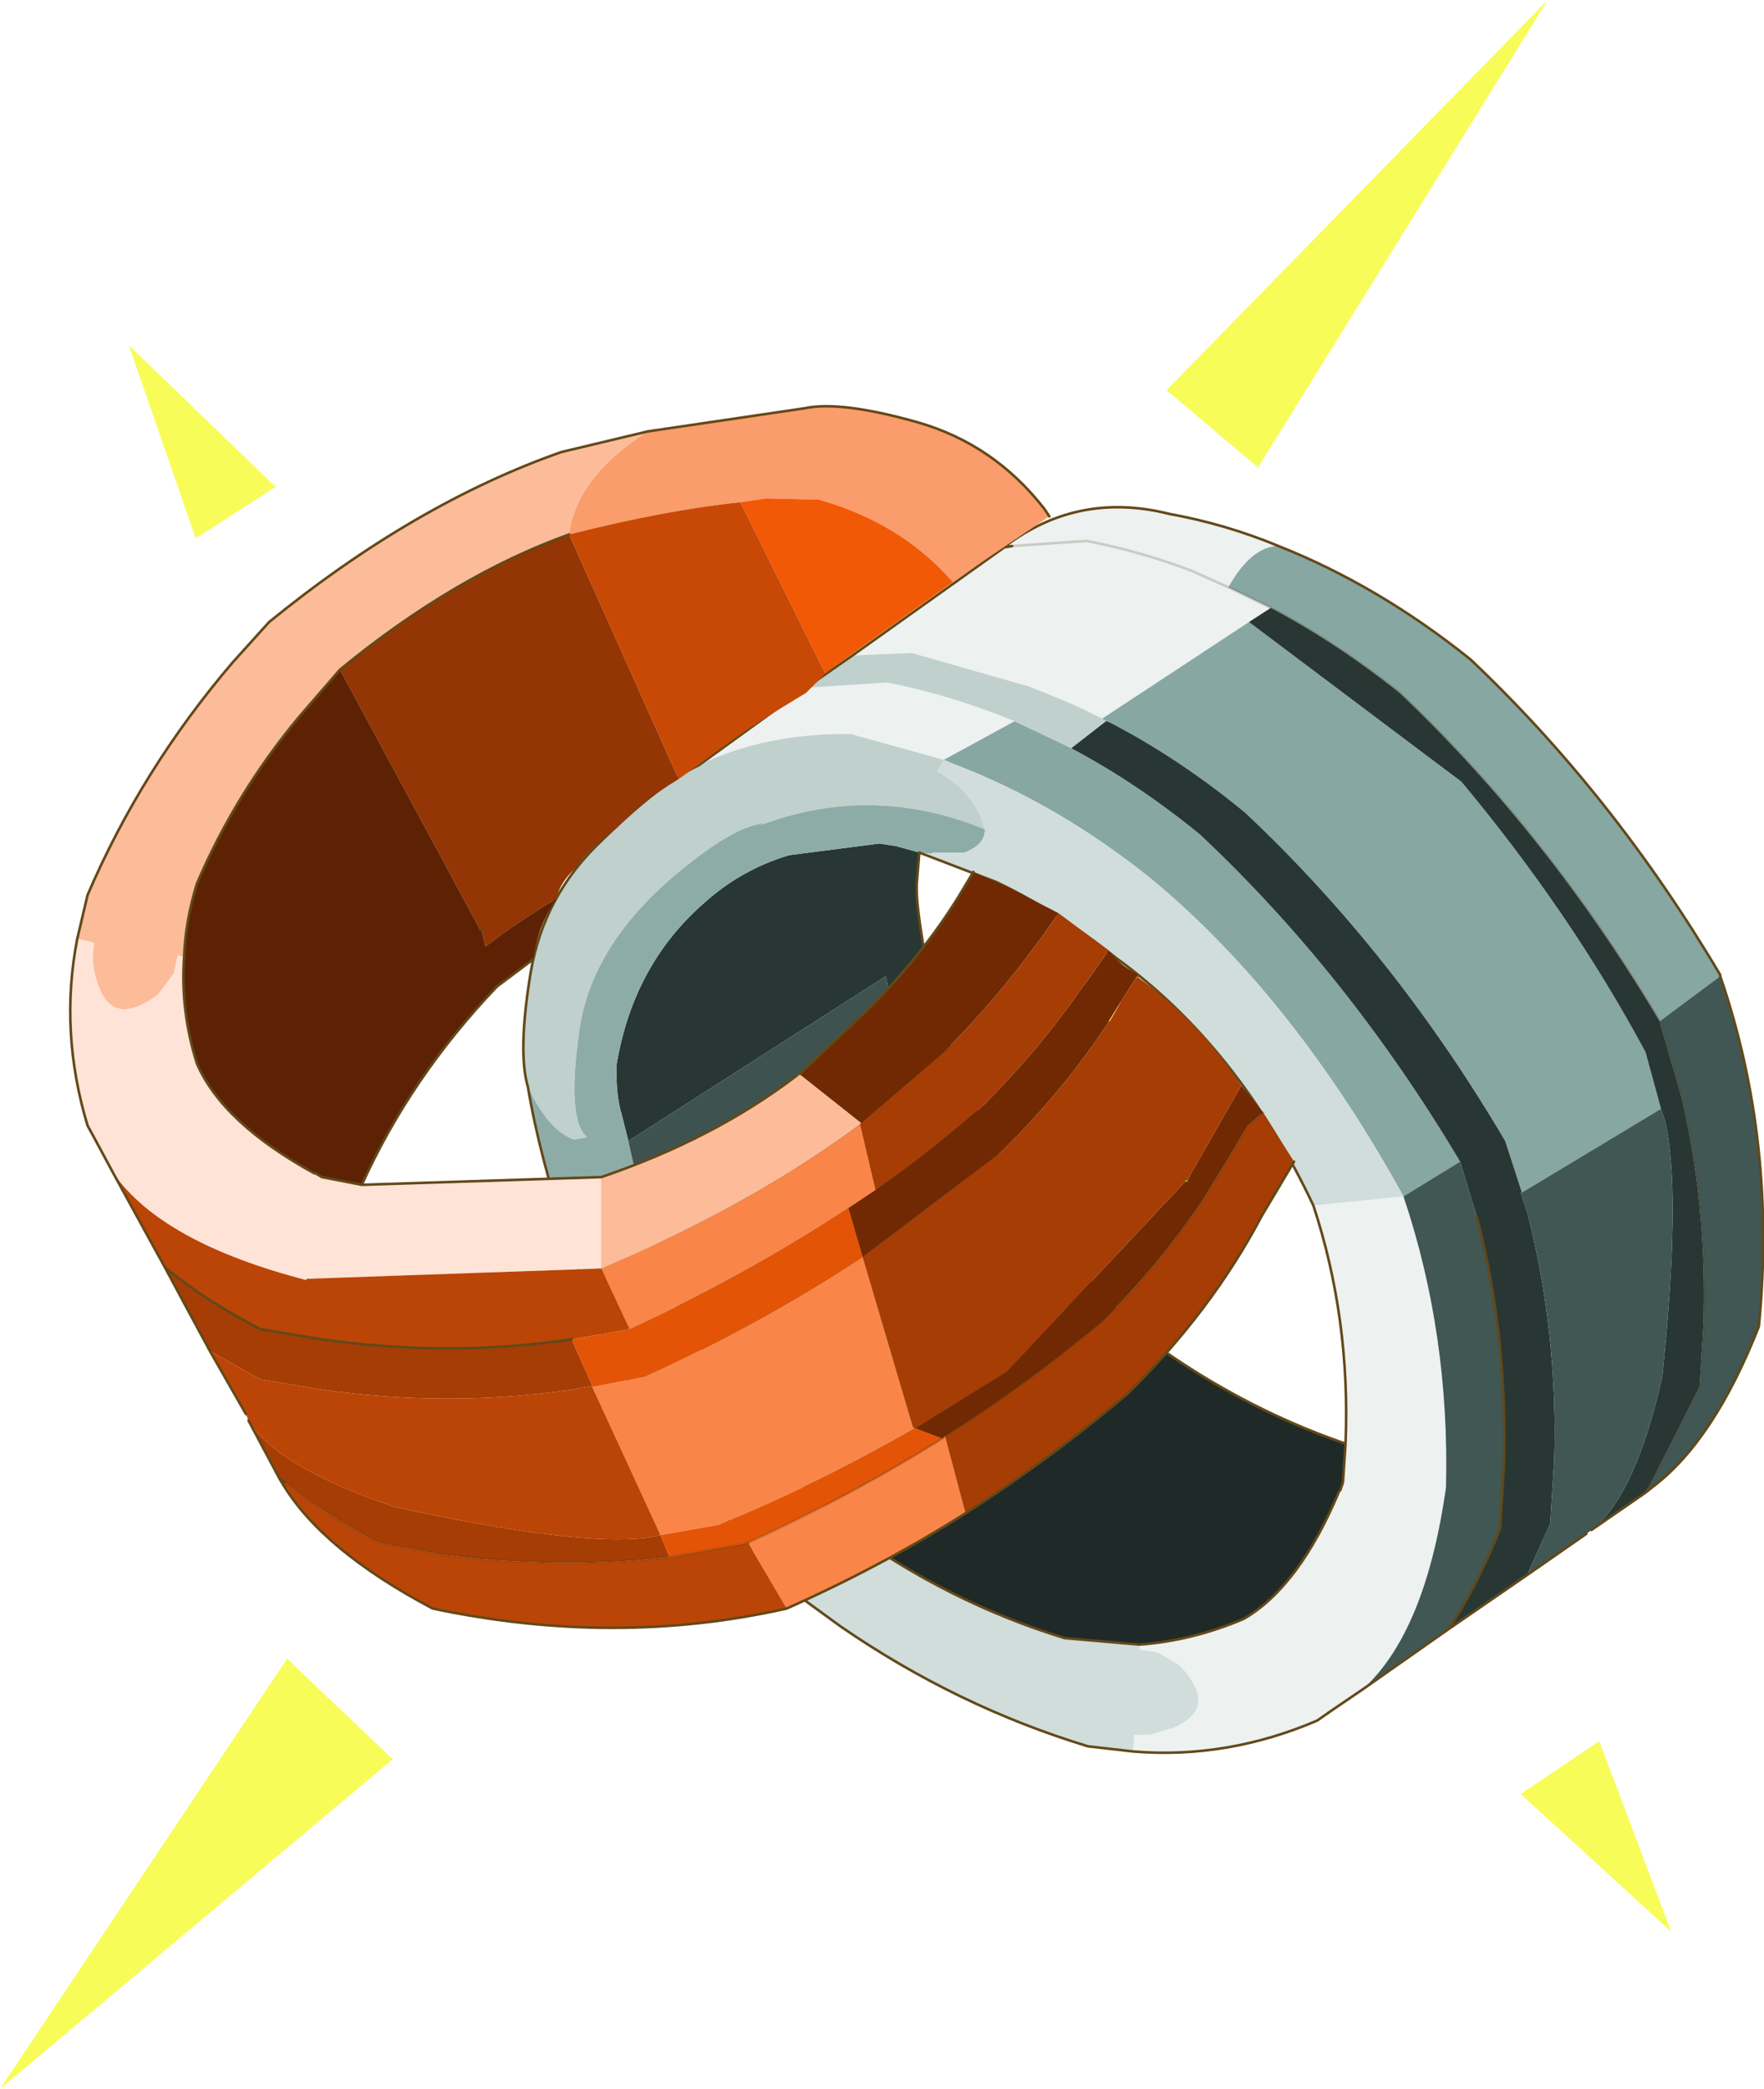 <?xml version="1.0"?>
<svg xmlns="http://www.w3.org/2000/svg" xmlns:xlink="http://www.w3.org/1999/xlink" width="68.5px" height="81.1px"><g transform="matrix(1, 0, 0, 1, -236.6, -162.9)"><use xlink:href="#object-0" width="68.5" height="81.1" transform="matrix(1, 0, 0, 1, 236.6, 162.9)"/></g><defs><g transform="matrix(1, 0, 0, 1, -236.6, -162.9)" id="object-0"><path fill-rule="evenodd" fill="#f8fc58" stroke="none" d="M285.45 181.05L281.9 178.05L296.7 162.9L285.45 181.05M247.75 227.3L251.85 231.2L236.6 244L247.75 227.3"/><path fill-rule="evenodd" fill="#f8fc58" stroke="none" d="M241.6 176.3L247.3 181.8L244.2 183.8L241.6 176.3"/><path fill-rule="evenodd" fill="#f8fc58" stroke="none" d="M301.5 237.9L295.65 232.55L298.7 230.5L301.5 237.9"/><path fill-rule="evenodd" fill="#edf1f0" stroke="none" d="M275.9 184.1L275.85 183.95Q278.6 182 282 182.85Q284.2 183.25 286.25 184.1Q285.2 184.1 284.3 185.7L282.85 185.05Q280.85 184.3 278.8 183.9L275.9 184.1L278.8 183.9Q280.85 184.3 282.85 185.05L284.3 185.7L285.95 186.5L285.1 187.05L279.4 190.8L278.6 190.4L277.8 190.05L277.55 189.95L276.55 189.55L272 188.25L269.7 188.35L275.6 184.15L275.9 184.1M273.25 192.4L269.65 191.4Q266.35 191.35 263.75 192.6L267.9 189.6L271.05 189.4Q273.1 189.8 275.1 190.55L276 190.9L273.25 192.4M287.6 209.7L291.1 209.35Q292.9 214.7 292.75 220.65Q291.95 226.3 289.5 228.5L288.25 229.35L287.75 229.7Q284.25 231.2 280.6 230.9L280.65 230.25L281.25 230.25L282.1 230Q284 229.25 282.4 227.55L281.55 227.05L280.85 226.95L280.85 226.75Q282.9 226.6 284.9 225.75Q287.05 224.5 288.6 220.8L288.65 220.75L288.75 220.45L288.85 218.95Q289.05 214.1 287.6 209.7"/><path fill-rule="evenodd" fill="#87a7a2" stroke="none" d="M284.3 185.7Q285.2 184.1 286.25 184.1Q290.15 185.65 293.7 188.5Q299.25 193.75 303.4 200.75L303.4 200.8L301.05 202.55Q296.7 195.25 290.95 189.8Q288.5 187.85 285.95 186.5L284.3 185.7M279.4 190.8L285.1 187.05L293.35 193.25Q297.6 198.35 300.5 203.75L301.1 205.95L295.7 209.2L295.05 207.2Q290.75 199.9 284.95 194.45Q282.4 192.35 279.7 190.95L279.55 190.9L279.4 190.8M273.25 192.4L276 190.9L277.9 191.8L278.2 191.95Q280.75 193.3 283.2 195.3Q288.95 200.7 293.3 208L291.1 209.35Q286.85 201.65 281.4 197.1Q277.7 194.1 273.6 192.55L273.25 192.4"/><path fill-rule="evenodd" fill="#bfd0cd" stroke="none" d="M269.7 188.35L272 188.25L276.55 189.55L277.55 189.95L277.8 190.05L278.6 190.4L279.4 190.8L279.55 190.9L278.2 191.95L277.9 191.8L276 190.9L275.1 190.55Q273.1 189.8 271.05 189.4L267.9 189.6L269.7 188.35M274.85 195.1Q270.45 193.3 266.1 194.95Q266.4 194.8 266.05 194.9Q265.05 195.1 263.4 196.4Q259.6 199.35 259.1 202.9Q258.6 206.4 259.4 207.05L258.9 207.15Q257.9 206.8 257.1 205.1Q256.7 203.75 257.2 200.7Q257.7 197.65 260 195.5Q262.25 193.3 263.75 192.6Q266.35 191.35 269.65 191.4L273.25 192.4L273 192.85L273.4 193.1Q274.2 193.65 274.65 194.5L274.85 195.1"/><path fill-rule="evenodd" fill="#283734" stroke="none" d="M285.1 187.05L285.95 186.5Q288.5 187.85 290.95 189.8Q296.7 195.25 301.05 202.55L301.9 205.5Q302.9 209.75 302.75 214.35L302.6 216.75L300.65 220.6L300.65 220.65L300.5 220.85L298.4 222.3Q300.1 221 301.15 216.35Q301.9 209.1 301.25 206.4L301.1 205.95L300.5 203.75Q297.6 198.35 293.35 193.25L285.1 187.05M261 207.2L260.75 206.2Q260.5 205.4 260.55 204.2Q261.2 200.35 263.95 197.95Q265.4 196.65 267.25 196.1L270.75 195.65L271.4 195.75L272.3 196L272.2 197.2Q272.15 197.95 272.55 200.15Q272.95 202.3 273.85 204.45L274.9 206.95Q276.05 209.1 277.7 211.25L278.6 212.3L277.2 212.9L277.1 212.8L276.6 212.15Q274.85 209.95 273.65 207.7L273.6 207.55Q271.6 203.85 271 200.8L261 207.2M279.55 190.9L279.7 190.95Q282.4 192.35 284.95 194.45Q290.75 199.9 295.05 207.2L295.7 209.2L295.65 209.2L295.9 209.95Q297.1 214.6 296.95 219.6L296.8 222.05L295.9 224.05L292.85 226.15Q293.95 224.5 294.85 222.25L295 219.8Q295.15 214.8 293.95 210.15L293.3 208Q288.95 200.7 283.2 195.3Q280.75 193.3 278.2 191.95L279.55 190.9"/><path fill-rule="evenodd" fill="#8eaca7" stroke="none" d="M257.1 205.1Q257.9 206.8 258.9 207.15L259.4 207.05Q258.6 206.4 259.1 202.9Q259.6 199.35 263.4 196.4Q265.05 195.1 266.05 194.9Q266.4 194.8 266.1 194.95Q270.45 193.3 274.85 195.1Q274.85 195.7 274.05 196L272.8 196L272.8 196.05L272.3 196L271.4 195.75L270.75 195.65L267.25 196.1Q265.4 196.65 263.95 197.95Q261.2 200.35 260.55 204.2Q260.5 205.4 260.75 206.2L261 207.2Q261.6 210.05 262.95 213.65Q260.7 213.6 258.65 211.05Q257.55 207.8 257.1 205.1"/><path fill-rule="evenodd" fill="#d0dddb" stroke="none" d="M258.65 211.05Q260.7 213.6 262.95 213.65Q265.05 217.9 269.1 221.9L271.1 223.35Q274.35 225.4 277.95 226.5L280.85 226.75L280.85 226.95L281.55 227.05L282.4 227.55Q284 229.25 282.1 230L281.25 230.25L280.65 230.25L280.6 230.9L278.85 230.7Q273.75 229.15 269.25 226.05L267.6 224.85Q262.4 219.7 259.8 214.3L258.65 211.05M272.3 196L272.8 196.05L272.8 196L274.05 196Q274.85 195.7 274.85 195.1L274.65 194.5Q274.2 193.65 273.4 193.1L273 192.85L273.25 192.4L273.6 192.55Q277.7 194.1 281.4 197.1Q286.85 201.65 291.1 209.35L287.6 209.7Q284.7 203.55 279.95 200.1Q277.7 198.3 275.3 197.15L272.3 196"/><path fill-rule="evenodd" fill="#3e5350" stroke="none" d="M262.95 213.65Q261.6 210.05 261 207.2L271 200.8Q271.6 203.85 273.6 207.55L273.65 207.7Q274.85 209.95 276.6 212.15L277.1 212.8L277.2 212.9L279.15 215.15L278.55 215.4L269.1 221.9Q265.05 217.9 262.95 213.65"/><path fill-rule="evenodd" fill="#edb848" stroke="none" d="M272.8 196.05L272.8 196L272.8 196.05"/><path fill-rule="evenodd" fill="#405753" stroke="none" d="M295.7 209.2L301.1 205.95L301.25 206.4Q301.9 209.1 301.15 216.35Q300.1 221 298.4 222.3L298.2 222.45L295.9 224.05L296.8 222.05L296.95 219.6Q297.1 214.6 295.9 209.95L295.65 209.2L295.7 209.2M293.3 208L293.95 210.15Q295.15 214.8 295 219.8L294.85 222.25Q293.95 224.5 292.85 226.15L289.5 228.5Q291.95 226.3 292.75 220.65Q292.9 214.7 291.1 209.35L293.3 208M301.05 202.55L303.4 200.8Q305.6 207.2 304.9 214.4Q303.15 218.85 300.75 220.65L300.65 220.6L302.6 216.75L302.75 214.35Q302.9 209.75 301.9 205.5L301.05 202.55"/><path fill-rule="evenodd" fill="#1f2927" stroke="none" d="M288.85 218.95L288.75 220.45L288.65 220.75L288.6 220.8Q287.05 224.5 284.9 225.75Q282.9 226.6 280.85 226.75L277.95 226.5Q274.35 225.4 271.1 223.35L269.1 221.9L278.55 215.4L279.15 215.15L277.2 212.9L278.6 212.3L280.7 214.55Q284.5 217.45 288.85 218.95"/><path fill-rule="evenodd" fill="#ab7c10" stroke="none" d="M300.65 220.6L300.75 220.65L300.65 220.65L300.65 220.6"/><path fill="none" stroke="#463311" stroke-opacity="0.2" stroke-width="0.1" stroke-linecap="round" stroke-linejoin="round" d="M275.9 184.1L278.8 183.9Q280.85 184.3 282.85 185.05L284.3 185.7L285.95 186.5Q288.5 187.85 290.95 189.8Q296.7 195.25 301.05 202.55L301.9 205.5Q302.9 209.75 302.75 214.35L302.6 216.75L300.65 220.6L300.65 220.65"/><path fill="none" stroke="#634819" stroke-width="0.1" stroke-linecap="round" stroke-linejoin="round" d="M286.25 184.1Q284.2 183.25 282 182.85Q278.6 182 275.85 183.95L275.6 184.15L275.9 184.1M257.1 205.1Q257.55 207.8 258.65 211.05L259.8 214.3Q262.4 219.7 267.6 224.85L269.25 226.05Q273.75 229.15 278.85 230.7L280.6 230.9Q284.25 231.2 287.75 229.7L288.25 229.35L289.5 228.5L292.85 226.15Q293.95 224.5 294.85 222.25L295 219.8Q295.15 214.8 293.95 210.15M263.75 192.6Q262.25 193.3 260 195.5Q257.7 197.65 257.2 200.7Q256.7 203.75 257.1 205.1M267.9 189.6L263.75 192.6M278.6 212.3L277.7 211.25Q276.05 209.1 274.9 206.95L273.85 204.45Q272.95 202.3 272.55 200.15Q272.15 197.95 272.2 197.2L272.3 196L275.3 197.15Q277.7 198.3 279.95 200.1Q284.7 203.55 287.6 209.7Q289.05 214.1 288.85 218.95L288.75 220.45L288.65 220.75L288.6 220.8Q287.05 224.5 284.9 225.75Q282.9 226.6 280.85 226.75L277.95 226.5Q274.35 225.4 271.1 223.35L269.1 221.9Q265.05 217.9 262.95 213.65M267.9 189.6L269.7 188.35L275.6 184.15M292.85 226.15L295.9 224.05L298.2 222.45M303.4 200.8L303.4 200.75Q299.25 193.75 293.7 188.5Q290.15 185.65 286.25 184.1M288.85 218.95Q284.5 217.45 280.7 214.55L278.6 212.3M300.75 220.65Q303.15 218.85 304.9 214.4Q305.6 207.2 303.4 200.8M300.75 220.65L300.5 220.85L298.4 222.3M300.65 220.65L300.5 220.85"/><path fill-rule="evenodd" fill="#fcbc9a" stroke="none" d="M239.6 199.35L240 197.65Q242.1 192.75 245.65 188.6L247.05 187.05Q252.7 182.45 258.4 180.45L261.75 179.65Q259 181.4 258.7 183.65Q254.25 185.25 249.8 188.9L248.2 190.75Q245.75 193.7 244.25 197.2Q243.8 198.65 243.75 200.05L243.5 200L243.35 200.7L242.75 201.5Q240.9 202.9 240.35 200.95Q240.2 200.5 240.2 200.05L240.25 199.5L239.6 199.35M259.95 208.6Q264.35 207.1 267.55 204.65L267.65 204.6L270.05 206.5L270 206.55Q265.75 209.7 259.95 212.15L259.95 208.6"/><path fill-rule="evenodd" fill="#fa9c6b" stroke="none" d="M261.75 179.65L267.85 178.75Q269.25 178.45 272.25 179.3Q275.2 180.15 277.15 182.65L277.35 182.95L274.9 184.6L273.6 185.5Q271.6 183.2 268.4 182.3L266.35 182.25L265.35 182.4Q262.45 182.7 258.7 183.65Q259 181.4 261.75 179.65"/><path fill-rule="evenodd" fill="#f15907" stroke="none" d="M273.6 185.5L268.9 188.85L268.65 189.05L265.35 182.4L266.35 182.25L268.4 182.3Q271.6 183.2 273.6 185.5"/><path fill-rule="evenodd" fill="#c84906" stroke="none" d="M268.65 189.05L267.9 189.8Q265.9 191 264.8 191.8L262.95 193.15L258.7 183.65Q262.45 182.7 265.35 182.4L268.65 189.05"/><path fill-rule="evenodd" fill="#933504" stroke="none" d="M262.95 193.15Q261.45 194.05 260.55 195.05Q259.55 195.75 258.95 196.6Q258.35 197.15 258.2 197.8Q256.75 198.65 255.45 199.65L255.3 199L255.25 199L249.8 188.9Q254.25 185.25 258.7 183.65L262.95 193.15"/><path fill-rule="evenodd" fill="#5c2203" stroke="none" d="M258.2 197.8Q257.5 198.8 257.3 200.15L255.9 201.2Q252.55 204.7 250.65 208.9L249.1 208.6L248.85 208.45L248.8 208.45Q245.25 206.5 244.25 204.2Q243.6 202.15 243.75 200.05Q243.8 198.65 244.25 197.2Q245.75 193.7 248.2 190.75L249.8 188.9L255.25 199L255.3 199L255.45 199.65Q256.75 198.65 258.2 197.8"/><path fill-rule="evenodd" fill="#fee3d6" stroke="none" d="M250.65 208.9L259.95 208.6L259.95 212.15L248.5 212.55L248.5 212.6Q242.9 211.15 241 208.45L240.3 207.15L240 206.6Q238.9 202.95 239.6 199.35L240.25 199.5L240.2 200.05Q240.2 200.5 240.35 200.95Q240.9 202.9 242.75 201.5L243.35 200.7L243.5 200L243.75 200.05Q243.6 202.15 244.25 204.2Q245.25 206.5 248.8 208.45L248.85 208.45L249.1 208.6L250.65 208.9"/><path fill-rule="evenodd" fill="#702903" stroke="none" d="M267.65 204.6L270.35 202.05Q272.4 200 273.8 197.75L274.4 196.75L275.85 197.4L277.7 198.35Q275.7 201.3 273.2 203.8L270.05 206.5L267.65 204.6M279.65 199.8Q280.05 200.35 280.8 200.75L280.75 200.8L280.15 201.75L279.65 202.55L279.6 202.65L279.5 202.8Q277.8 205.35 275.45 207.65L270.1 211.7L269.55 209.8L270.6 209.1Q272.8 207.55 274.8 205.8Q277 203.6 278.65 201.2L278.85 200.95L279.65 199.8M284.8 205.05L285.65 206.1L285.05 206.6L284.25 207.95L283.3 209.5Q281.65 211.95 279.45 214.15Q276.55 216.6 273.3 218.65L273.2 218.75L272.15 218.35L275.7 216.15L282.65 208.75L282.7 208.75L282.8 208.6L282.8 208.55L284.8 205.05"/><path fill-rule="evenodd" fill="#a53d05" stroke="none" d="M277.7 198.35L279.65 199.8L278.85 200.95L278.65 201.2Q277 203.6 274.8 205.8Q272.8 207.55 270.6 209.1L270 206.55L270.05 206.5L273.2 203.8Q275.7 201.3 277.7 198.35M280.8 200.75L280.85 200.8L280.8 200.85Q283.2 202.6 284.8 205.05L282.8 208.55L282.8 208.6L282.7 208.75L282.65 208.75L275.7 216.15L272.15 218.35L272.1 218.35L272.05 218.3L270.1 211.7L275.45 207.65Q277.8 205.35 279.5 202.8L279.6 202.65L279.65 202.55L279.7 202.55L280.15 201.75L280.75 200.8L280.8 200.75M285.65 206.1L286.85 208L285.6 210.1Q283.65 213.8 280.4 217Q277.45 219.5 274.1 221.65L273.3 218.65Q276.55 216.6 279.45 214.15Q281.65 211.95 283.3 209.5L284.25 207.95L285.05 206.6L285.65 206.1M247.45 220.3L246.25 218.05Q247.35 219.85 251.9 221.4Q259 222.95 261.75 222.6L262.25 222.5L262.6 223.35Q258.25 223.85 253.7 223.25L251.3 222.8Q249.15 221.65 247.65 220.45L247.45 220.3M244.75 215.35L243 212.1Q244.5 213.35 246.7 214.5L249.1 214.9Q254.05 215.6 258.8 214.9L259.6 216.7L258.8 216.85Q254.05 217.55 249.1 216.85L246.7 216.45L244.75 215.35M280.75 200.9L280.8 200.85L280.75 200.8L280.75 200.9L280.7 200.9L280.75 200.9"/><path fill-rule="evenodd" fill="#f98648" stroke="none" d="M274.1 221.65Q270.85 223.7 267.15 225.35L265.65 222.8Q269.6 221 273.2 218.75L273.3 218.65L274.1 221.65M270.1 211.7L272.05 218.3L272.1 218.35L272.05 218.4Q268.3 220.55 264.5 222.1L262.25 222.5L259.6 216.75L261.65 216.35Q266.15 214.3 270.1 211.7M270 206.55L270.6 209.1L269.55 209.8Q265.6 212.4 261.05 214.5L259.95 212.15Q265.75 209.7 270 206.55"/><path fill-rule="evenodd" fill="#bb4506" stroke="none" d="M267.15 225.35Q260.5 226.85 253.4 225.35Q249.15 223.1 247.6 220.55L247.65 220.45Q249.15 221.65 251.3 222.8L253.7 223.25Q258.25 223.85 262.6 223.35L265.65 222.8L267.15 225.35M246.25 218.05L246.15 217.8L244.75 215.35L246.7 216.45L249.1 216.85Q254.05 217.55 258.8 216.85L259.6 216.7L259.6 216.75L262.25 222.5L261.75 222.6Q259 222.95 251.9 221.4Q247.35 219.85 246.25 218.05M243 212.1L241 208.45Q242.9 211.15 248.5 212.6L248.5 212.55L259.95 212.15L261.05 214.5L258.8 214.9Q254.05 215.6 249.1 214.9L246.7 214.5Q244.5 213.35 243 212.1"/><path fill-rule="evenodd" fill="#614718" stroke="none" d="M280.75 200.9L280.75 200.8L280.8 200.85L280.75 200.9"/><path fill-rule="evenodd" fill="#ebb029" stroke="none" d="M280.15 201.75L279.7 202.55L279.65 202.55L280.15 201.75M272.1 218.35L272.15 218.35L272.05 218.4L272.1 218.35"/><path fill-rule="evenodd" fill="#e45407" stroke="none" d="M269.55 209.8L270.1 211.7Q266.15 214.3 261.65 216.35L259.6 216.75L259.6 216.7L258.8 214.9L261.05 214.5Q265.6 212.4 269.55 209.8M262.25 222.5L264.5 222.1Q268.3 220.55 272.05 218.4L272.15 218.35L273.2 218.75Q269.6 221 265.65 222.8L262.6 223.35L262.25 222.5"/><path fill-rule="evenodd" fill="#f4ffc8" stroke="none" d="M248.5 212.6L248.5 212.55L248.5 212.6"/><path fill="none" stroke="#634819" stroke-width="0.1" stroke-linecap="round" stroke-linejoin="round" d="M239.6 199.35L240 197.65Q242.1 192.75 245.65 188.6L247.05 187.05Q252.7 182.45 258.4 180.45L261.75 179.65L267.85 178.75Q269.25 178.45 272.25 179.3Q275.2 180.15 277.15 182.65L277.35 182.95M257.3 200.15L255.9 201.2Q252.55 204.7 250.65 208.9L259.95 208.6Q264.35 207.1 267.55 204.65M267.65 204.6L270.35 202.05Q272.4 200 273.8 197.75L274.4 196.75M286.85 208L285.6 210.1Q283.65 213.8 280.4 217Q277.45 219.5 274.1 221.65Q270.85 223.7 267.15 225.35Q260.5 226.85 253.4 225.35Q249.15 223.1 247.6 220.55L247.45 220.3L246.25 218.05M246.15 217.8L244.75 215.35L243 212.1L241 208.45L240.3 207.15L240 206.6Q238.9 202.95 239.6 199.35M243.75 200.05Q243.8 198.65 244.25 197.2Q245.75 193.7 248.2 190.75L249.8 188.9Q254.25 185.25 258.7 183.65M255.3 199L255.25 199M243.75 200.05Q243.6 202.15 244.25 204.2Q245.25 206.5 248.8 208.45L248.85 208.45L249.1 208.6L250.65 208.9M258.8 214.9Q254.05 215.6 249.1 214.9L246.7 214.5Q244.5 213.35 243 212.1M247.65 220.45L247.45 220.3"/><path fill="none" stroke="#463311" stroke-opacity="0.2" stroke-width="0.1" stroke-linecap="round" stroke-linejoin="round" d="M273.3 218.65Q276.55 216.6 279.45 214.15Q281.65 211.95 283.3 209.5L284.25 207.95L285.05 206.6L285.65 206.1M273.3 218.65L273.2 218.75Q269.6 221 265.65 222.8L262.6 223.35Q258.25 223.85 253.7 223.25L251.3 222.8Q249.15 221.65 247.65 220.45"/><path fill="none" stroke="#66ff00" stroke-width="0.05" stroke-linecap="round" stroke-linejoin="round" d="M282.65 208.75L282.7 208.75"/></g></defs></svg>
